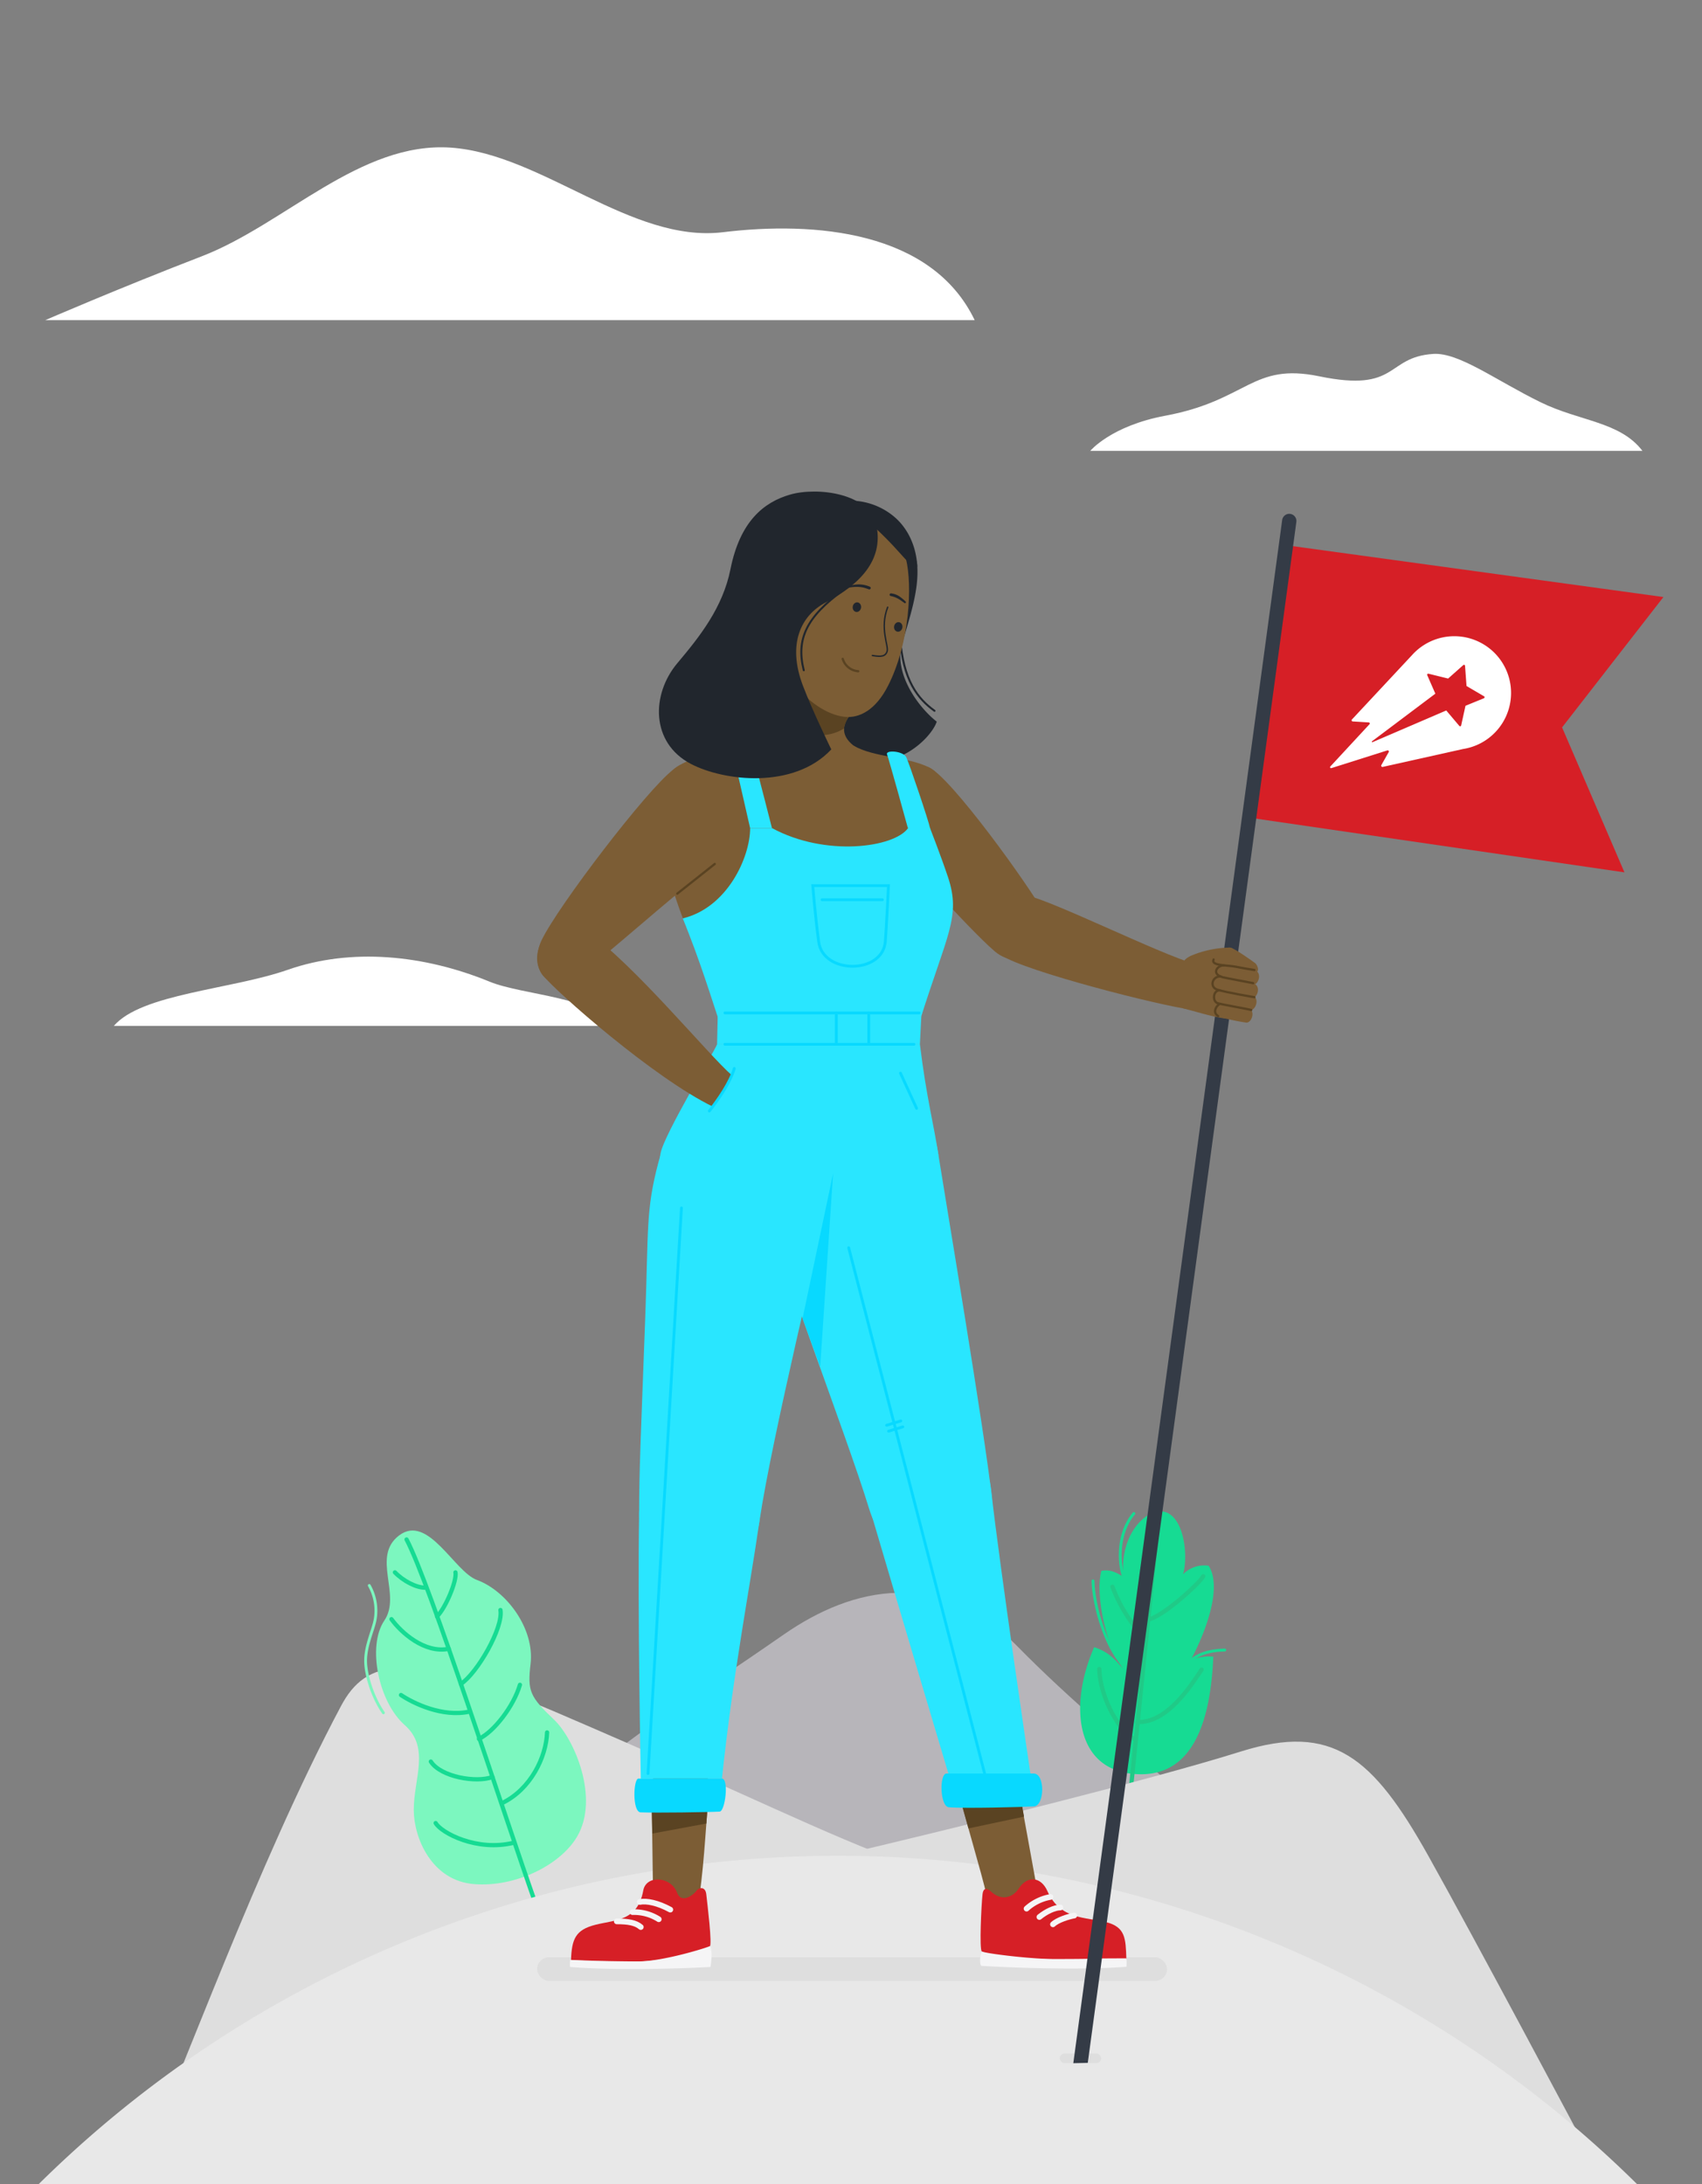 <?xml version="1.0" encoding="UTF-8"?> <svg xmlns="http://www.w3.org/2000/svg" id="Layer_1" data-name="Layer 1" viewBox="0 0 600 770"><rect x="0" y="0" width="600" height="770" fill="#808080" stroke="none"/><defs><style>.cls-16,.cls-21,.cls-22,.cls-3,.cls-4,.cls-7,.cls-9{fill:none;stroke-linecap:round}.cls-3{stroke:#20ca87}.cls-22,.cls-3,.cls-4{stroke-linejoin:round}.cls-3,.cls-7{stroke-width:1.5px}.cls-4,.cls-7{stroke:#16db93}.cls-5{fill:#dedede}.cls-16,.cls-21,.cls-7,.cls-9{stroke-miterlimit:10}.cls-9{stroke:#21262d;stroke-width:.7px}.cls-10{fill:#21262d}.cls-12{fill:#7c5d35}.cls-13{fill:#5a4322}.cls-14{fill:#d61f26}.cls-15{fill:#f5f5f6}.cls-16{stroke:#f5f5f6;stroke-width:2px}.cls-18{fill:#fff}.cls-19{fill:#29e6ff}.cls-20{fill:#08d9ff}.cls-21{stroke:#08d9ff}.cls-22{stroke:#5a4322;stroke-width:.8px}</style></defs><path d="M200.46 631.25c21.95-19.87 39.54-29.84 75.93-55.1 24.32-16.88 54.9-23.64 82.49 4.45 36 36.68 90.43 76 103.58 90.54S193 681.91 193 681.91z" fill="#b7b5ba"></path><path d="M395.9 588.3c-6.57-9.28-9.75-26.86-7.63-34.53 2.92-.59 5.21.49 7.8 2.14-1.37-13.39 6.08-21.92 11.73-23 8.95-1.64 11.44 14.14 9.27 22.06a10.45 10.45 0 019-3c5.49 8.49-2.72 26.82-6.5 33.56a14.35 14.35 0 018.15-1.5c-.88 20.86-6.23 41.58-25.63 41.44-23.17-.15-25.42-24.18-16.37-44.79 5.13 1.64 7.43 4.42 10.18 7.62z" fill="#16db93"></path><path class="cls-3" d="M408.45 534.89l-9.95 97.23"></path><path class="cls-3" d="M392.16 559.36c2.58 6.94 7.78 15.43 12 17.62"></path><path class="cls-3" d="M404.66 570.89c4.75-.47 18.33-12.82 19.51-15.21"></path><path class="cls-3" d="M387.53 588.36c.31 10.75 7.69 22.91 12.75 24.82"></path><path class="cls-3" d="M400.85 607.06c10.47.46 18.71-12.39 22.74-18.46"></path><path class="cls-4" d="M419.57 585.59c3.78-3.35 8.72-3.79 12.2-3.91"></path><path class="cls-4" d="M396.07 555.91c-1.78-5.19-2.13-15.5 3.65-22.36"></path><path class="cls-4" d="M395.91 587c-6.2-6.59-10.44-21.19-10.6-29.69"></path><path class="cls-5" d="M295.37 654.21c43.15-10.2 109.75-26.62 142.07-36.76s46.55 1.88 66.07 36.76c16.57 29.6 54.63 101.25 54.63 101.25z"></path><path class="cls-5" d="M120.22 601.41c8.67-16.31 23.17-20.35 75.46 2.05 71.21 30.51 92 41.94 126.13 54.56C352.66 669.42 37.08 786.84 53 754.67c10.15-20.46 37.51-97.4 67.22-153.26z"></path><path d="M167.22 664.21c-15.12-1.15-21.34-16.41-21.36-26.13 0-11.13 5.85-22-3.24-30s-13.3-27.7-7.13-36.8-4.68-22.5 5.21-30c10.23-7.73 19.44 12.77 27.41 15.69 10.51 3.85 20.39 17.23 18.93 29.58-1.14 9.65-.25 11.58 8.29 19.69 7.17 6.82 16.1 27.72 8.09 41.25-5.93 10.06-21.71 17.83-36.2 16.72z" fill="#7cf7bf"></path><path class="cls-7" d="M143.32 542.71c8.27 15.54 33.57 94.71 46 129.86"></path><path class="cls-7" d="M177 635.64c10.05-4.84 15.56-16.19 15.86-24.91"></path><path class="cls-7" d="M168.84 613c5.38-2.56 12.27-11.59 14.45-19.06"></path><path class="cls-7" d="M162.48 593.63c5.73-3.78 15-19.74 13.94-26.06"></path><path class="cls-7" d="M154.05 569.83c3-2.87 7.08-12.59 6.51-15.52"></path><path class="cls-7" d="M138 570.8c3.37 4.67 11.66 12.18 20.21 10.45"></path><path class="cls-7" d="M139.22 554.3c2.9 3 7.56 5.48 10.73 5.39"></path><path class="cls-7" d="M141.36 597.54c4.3 2.91 14.65 7.93 24.08 5.86"></path><path class="cls-7" d="M151.88 621c3.49 5.42 16 7.59 21.72 5.44"></path><path class="cls-7" d="M153.58 642.68c2 3.46 14.58 10.19 27.62 6.91"></path><path d="M135.16 603.81c-3.74-5.38-6.39-13.51-6.27-18.71s2.49-10.06 3.29-13.8a18 18 0 00-2-12.37" stroke="#7cf7bf" stroke-linejoin="round" fill="none" stroke-linecap="round"></path><path class="cls-9" d="M317.28 224.45c1 15.56 6.41 22 12.16 26.13"></path><path class="cls-10" d="M323.34 199.14c.63 8.15-2 16.71-5.27 27.44s5.77 22.86 12.16 27.82c-2 6-14.73 18-27.67 12.49s-15.66-24.46-10.71-39.42 20.12-36.28 24.2-35.72a8.24 8.24 0 017.29 7.39z"></path><path d="M577.14 770a400.73 400.73 0 00-563.54 0z" fill="#e8e8e8"></path><rect class="cls-5" x="189.35" y="690" width="222.06" height="8.32" rx="4.16"></rect><rect class="cls-5" x="373.58" y="723.92" width="14.62" height="3.39" rx="1.69"></rect><path class="cls-12" d="M229.62 630.85c.25 6.8.48 31.95.61 36.06.27 8.34 14.68 12.33 16.41.8 1.71-11.36 2.48-29.05 3.36-36.86 1.33-11.97-20.85-13.2-20.38 0z"></path><path class="cls-12" d="M337.73 631c1.08 5.1 8.74 30.7 10 36.92s19.47 6.78 17.57-3.53c-1.94-10.49-5-27.85-6.31-34.36-2.57-12.68-23.99-11.77-21.26.97z"></path><path class="cls-13" d="M249.01 642.84l-19.05 3.54-.17-7.63 19.55-.33-.33 4.42z"></path><path class="cls-14" d="M226.77 666.43c1-5.51 9.73-5.06 11.93.84 1.41 3.78 5.5 1.08 6.85-.76 1-1.3 3.13-1.42 3.43 1.25.45 4.07 2.13 17.64 1.24 18.52s-14.06 5.08-25.86 5.24c-9.45.13-23.06-.51-23.06-.51.24-7.45 1.58-10.72 8.67-12.49s14.82-1.24 16.8-12.09z"></path><path class="cls-15" d="M201 690.91s7.38.29 9.59.35 11.64.22 14.67.19c8.69-.08 23.94-4.8 25.05-5.43 1 1.92.32 6.41.15 7.39 0 0-28.87 1.65-49.5 0a11.6 11.6 0 01.04-2.5z"></path><path class="cls-13" d="M341.41 644.57l19.58-4.16-.67-3.78-21.03.29 2.12 7.65z"></path><path class="cls-14" d="M369.23 666.64c-2.21-5-7-5.67-10.15-.81-2.17 3.3-6.25 4.28-9.71 1-1.15-1.09-2.68-1.7-3 .92-.44 4-1.14 19.34-.27 20.21s13.52 2.62 25.06 2.77c9.25.13 25.91-.09 25.91-.09-.23-7.28-.29-11.32-7.22-13.06s-16.15-.79-20.62-10.94z"></path><path class="cls-15" d="M397.09 690.37s-9.85 0-12 .11-11.31.14-14.27.12c-8.5-.08-23.6-2-24.68-2.66-.94 1.87-.73 5.08-.1 5.09 0 0 30.88 1.89 51.07.31a18.39 18.39 0 00-.02-2.97z"></path><path class="cls-16" d="M217.43 677.34c3.94 0 6.65.43 8.47 2"></path><path class="cls-16" d="M223 674.08a16.21 16.21 0 019.23 2.51"></path><path class="cls-16" d="M225.53 670.49c2.42-.48 6.36.31 10.77 2.71"></path><path class="cls-16" d="M370.31 668.73a17 17 0 00-8.42 4.12"></path><path class="cls-16" d="M373.83 672.45c-2.06 0-5.12 1.46-7.42 3.35"></path><path class="cls-16" d="M378.71 675.28c-2 .33-5.92 1.57-7.52 3.1"></path><path class="cls-14" d="M453.7 192.25l132.7 18.22-35.73 45.96 21.99 51.1-131.56-19.18 12.6-96.1z"></path><path d="M383.47 727.22L457 184a2.5 2.5 0 00-5-.67l-73.63 544z" fill="#343b46"></path><path class="cls-12" d="M423.75 338.71c2.86.1 9.16 0 13.77 1.71s.39 19.5-6 18.59c-4.26-.6-10.55-2.55-14.28-3.51-2.68-.68-2.01-17.11 6.51-16.79z"></path><path class="cls-18" d="M520 225.67a20 20 0 00-22.2 5.25l-21.16 22.67a.42.42 0 00.19.74l5.64.34a.39.39 0 01.28.68l-13.78 14.87a.35.35 0 00.38.56l19.65-6.22c.42-.14.74.23.57.55l-2.64 4.66a.45.45 0 00.45.6l28.37-6.32a20 20 0 004.25-38.38zm3.15 20.47l-6.34 2.59-.19.09-1.54 7a.38.38 0 01-.62.1l-4.62-5.46-26 11.18h-.07a.16.16 0 01-.17-.17.15.15 0 01.07-.14L506 244.54l-2.85-6.5a.38.38 0 01.46-.53l6.89 1.7 5.36-4.76a.37.37 0 01.6.23l.53 7.16 6.17 3.62a.37.37 0 01-.06.68z"></path><path class="cls-18" d="M343.6 112.86c-15.13-31.53-56.46-34.91-88.73-31S191.07 54.3 159 52.05s-58.57 27-87.85 38.29-55.18 22.52-55.18 22.52z"></path><path class="cls-18" d="M215 361.67c-3.9-10.1-30.71-10.8-42.37-15.59-23.24-9.54-48.86-12-71.12-4.22-20 7-51.64 8.44-61.39 19.81z"></path><path class="cls-18" d="M579 158.94c-7.88-10.33-22.11-10.39-35.85-17.11-15.83-7.74-28.87-17.66-37.91-17.06-16.9 1.13-12 13.71-40.17 7.89-23.77-4.91-25.12 8.46-54.25 13.89-19.15 3.57-26.47 12.39-26.47 12.39z"></path><path class="cls-12" d="M241.19 325c-3.24-8.7-17.62-46.47-1.63-55.27 14.36-7.91 39.13-9.49 61.51-6.77 7.36 4.14 18.74 3.74 26.41 7.55 11 5.49 9.93 34.37 7 46.29-10.98 44.84-80.48 42.64-93.29 8.2z"></path><path class="cls-19" d="M232.15 409.6c-4.52 17-3.53 23.63-4.69 55-1.59 42.82-2.15 53.74-2.15 69 0 27.88 39.19 24.18 42.38 2.87 4.65-31 21.21-97.62 25.67-120.16 7.64-38.53-49.55-50.64-61.21-6.71z"></path><path class="cls-19" d="M225.31 533.62c-.59 34.55.59 93.42.59 93.42h28.61c3.9-37 9.7-66.5 13.18-90.55 3.86-26.68-41.85-34.95-42.38-2.87z"></path><path class="cls-20" d="M225.07 627c-1.82 0-2.23 11.79.77 11.91 5.62.22 24.17-.05 27.85-.27 2-.12 3.31-11.64.82-11.64z"></path><path class="cls-19" d="M307.51 534.89c8.44 28.75 27.21 91.66 27.21 91.66h28.72s-11.25-75.88-14-100.93c-3.79-34.31-51.44-23.18-41.93 9.27z"></path><path class="cls-19" d="M232.86 406.59c1.25-6.72 19.1-36.08 19.93-38.45h71.5c2.35 19.12 4.85 27.89 6.5 38.9 1.5 9.96-103.4 29.13-97.93-.45z"></path><path class="cls-19" d="M330.61 405.87c2.57 16.24 16.6 99.51 19 121.71 2.31 20.94-34.07 34.16-43.23 4.28-8.37-27.33-34.36-93.67-38.17-113.73-7.15-37.9 57.02-46.19 62.4-12.26z"></path><path class="cls-20" d="M289.15 481.74l-6.21-17.03 10.75-51.07-4.54 68.1z"></path><path class="cls-12" d="M237.23 271.42c-9 6.76-40.44 47.87-46.29 60-4.53 9.37 1.39 22.51 17.69 9.06S239 314.24 252.75 304s2.16-45.8-15.52-32.58z"></path><path class="cls-12" d="M207.42 328.75C223.54 340 249.75 371.9 258 379.07l-6.6 11.1c-20.85-10.08-55.51-40.63-60-46.34-6.69-8.46 4.05-23.41 16.02-15.08z"></path><path class="cls-12" d="M276.71 245.06c.26 2.94-2.18 16.06-4.95 19.08s-1.43 18.58 18.66 19.17 16.9-16.05 11.34-19.84c-10.28-7 1.52-14.63 1.52-14.63z"></path><path class="cls-12" d="M327.48 270.53c7.57 3.25 35 41.19 41.19 52.28s-8.68 20.52-17.93 12.62-34.13-35.79-40.4-43.49c-13.28-16.31 5.77-26.29 17.14-21.41z"></path><path class="cls-12" d="M353.21 336.86c8.14 5.51 55.41 17.62 66.62 19.05 10.1 1.28 12.26-13 1.42-16.08-12.8-3.64-50.11-22.34-60-24.39s-20.09 13.27-8.04 21.42z"></path><path class="cls-19" d="M264.44 291.94L258 263.73c-.57-1.78 6.09-2.67 6.63-.66 3.19 11.85 7.51 28.87 7.51 28.87z"></path><path class="cls-19" d="M319.93 291.48s-6.55-23.83-7.22-25.51 5.69-1.28 6.78 1 7.94 22.59 8.38 25-6.87 3.03-7.94-.49z"></path><path class="cls-19" d="M240.68 323.76c6.06 14.8 9.9 27.45 13.68 38.86 7.06 21.29 62.44 21.28 69.7-2.08 9.73-31.27 14.85-37.26 10.09-51.46-2.39-7.15-6.28-17.14-6.28-17.14s-5.87-.15-7.75 0c-4.91 6.87-29.09 10.21-47.94 0h-7.74c0 10.31-8.07 28.06-23.76 31.82z"></path><path class="cls-19" d="M253.02 357.89l-.23 10.25h71.5l.5-9.9-71.77-.35z"></path><path class="cls-21" d="M255.56 357.09h68.5"></path><path class="cls-21" d="M255.56 368.14h66.65"></path><path class="cls-21" d="M286.51 312.21h26.7s-.73 15.29-1.12 19.76c-1 11.56-22 11.56-23.49 0-1.23-9.29-2.09-19.76-2.09-19.76z"></path><path class="cls-21" d="M289.8 317.18h21.26"></path><path class="cls-21" d="M294.83 357.09v11.05"></path><path class="cls-21" d="M306.26 357.09v11.05"></path><path class="cls-22" d="M238.76 315.03l13.21-10.46"></path><path class="cls-12" d="M419.69 337a36.69 36.69 0 0113.61-2.95c3.39.06 1.65 5.13-.43 5.94s-3.7 1.25-5.55 1.82-15.44-.76-7.63-4.81z"></path><path class="cls-12" d="M433.88 334.11c1.71.46 7.31 4.47 8.52 5.36s1.85 3.94-.56 3.16-7.27-2-8.7-2.48-2.28-6.85.74-6.04z"></path><path class="cls-12" d="M441.49 341.71c-3.06-.48-7.94-1.24-10-1.53s-2.72 4 0 4.85a87 87 0 0010.11 2.17c1.99.29 3.93-4.86-.11-5.49z"></path><path class="cls-12" d="M439.16 355c-3.06-.48-7.93-1.24-10-1.53s-2.72 4 0 4.85a87 87 0 0010.11 2.17c1.99.33 3.93-4.81-.11-5.49z"></path><path class="cls-12" d="M441.1 346.42c-3.06-.48-7.93-1.23-10-1.53s-2.72 4 0 4.85a84.92 84.92 0 0010.11 2.17c1.99.29 3.93-4.85-.11-5.49z"></path><path class="cls-12" d="M440.59 350.58c-3-.48-7.93-1.24-10-1.53s-2.71 4 0 4.85a86.64 86.64 0 0010.12 2.17c1.98.29 3.92-4.86-.12-5.49z"></path><path class="cls-22" d="M427.83 338.25c-1.08 2.26 4.72 1.93 7.85 2.56s6.55 1.15 6.55 1.15"></path><path class="cls-22" d="M431.44 340.31c-2.44 0-4.54 3.14-.32 4.21 1.49.38 8.85 1.68 10.66 2.07"></path><path class="cls-22" d="M430.4 344.25c-3-.3-4.2 3.71-1.25 4.64 3.16 1 13.06 2.65 13.06 2.65"></path><path class="cls-22" d="M441.08 356.05c-1.28-.38-10.7-2-11.8-2.38-1.95-.62-1.74-4.54.73-4.57"></path><path class="cls-22" d="M430.13 353.88c-.76.09-3.13 2.79-.71 4.32"></path><path class="cls-20" d="M333.68 625.21c-2.59 0-2.36 11.64.8 11.9 5.85.48 26.17-.08 30-.3s4-11.6-.08-11.6z"></path><path class="cls-13" d="M297.57 256.79a15.49 15.49 0 01-13.16 1.57c-9.37-2.85-7.19-16.63-7.19-16.63l22.64 9.7s-2.21 3.44-2.29 5.36z"></path><path class="cls-12" d="M268.7 212.71c.79 20.48 16.56 38.77 29.16 40 5 .5 10.78-2.25 15.22-11 7.62-15 8.6-35.27 6.31-44.63-2.74-11.15-10.71-20.42-29.29-18.7s-22.34 9.73-21.4 34.33z"></path><path class="cls-10" d="M297.84 176.56a24.13 24.13 0 0117.65 5.83c3.87 3.36 7.28 9 7.85 16.75.27 3.62-3.95-2-9.37-7.7-6.72-7.04-16.13-14.88-16.13-14.88z"></path><path class="cls-22" d="M302.56 236.63a6.18 6.18 0 01-5.48-4.37"></path><path class="cls-10" d="M298.6 206.82a12 12 0 014-.8 10 10 0 014.05.81.5.5 0 01.26.65.51.51 0 01-.65.27 16.45 16.45 0 00-1.8-.59 10.66 10.66 0 00-1.87-.26 13.6 13.6 0 00-3.84.39.25.25 0 01-.14-.47z"></path><path class="cls-10" d="M318.8 212.53c-.8-.52-1.54-1.13-2.33-1.54a9 9 0 00-2.52-.89.47.47 0 01.15-.92 6.57 6.57 0 012.87 1 16 16 0 012.26 1.86.34.34 0 01-.43.53z"></path><path d="M312.93 214.06c-2.9 7.47.41 13.63-.19 15.53s-2.18 2-5.2 1.49" stroke-width=".5" stroke="#21262d" stroke-linejoin="round" fill="none" stroke-linecap="round"></path><ellipse class="cls-10" cx="302.08" cy="214.06" rx="1.7" ry="1.48" transform="rotate(-79.83 302.067 214.054)"></ellipse><ellipse class="cls-10" cx="316.52" cy="218.91" rx="1.7" ry="1.48" transform="matrix(.18 -.98 .98 .18 45.15 491.8)"></ellipse><path class="cls-10" d="M309.05 185.59c2.18 11.71-5.44 20.2-18.05 26.84-8.59 4.52-13.56 14.53-7.95 29.3 3.36 8.86 10 22.46 10 22.46-13.19 14.11-37.88 11.2-49.51 5.1-14.25-7.48-13.95-24.59-4.75-35.51 7.85-9.33 16-19.53 18.73-33.18 3.37-16.81 11.73-23.54 20.94-26.22 9.6-2.8 28.38-.61 30.59 11.21z"></path><path class="cls-9" d="M297.08 208.19c-12.77 9.29-16.5 17.18-13.73 28.1"></path><path class="cls-21" d="M240.23 425.83l-11.78 199.38"></path><path class="cls-21" d="M347.1 625.21l-47.91-185.34"></path><path class="cls-21" d="M312.56 502.44l5.01-1.52"></path><path class="cls-21" d="M313.26 504.53l5-1.52"></path><path class="cls-21" d="M317.44 378.32l5.68 12.4"></path><path class="cls-21" d="M258.85 376.66c-1.35 4.87-5.76 11.17-8.79 15"></path></svg> 